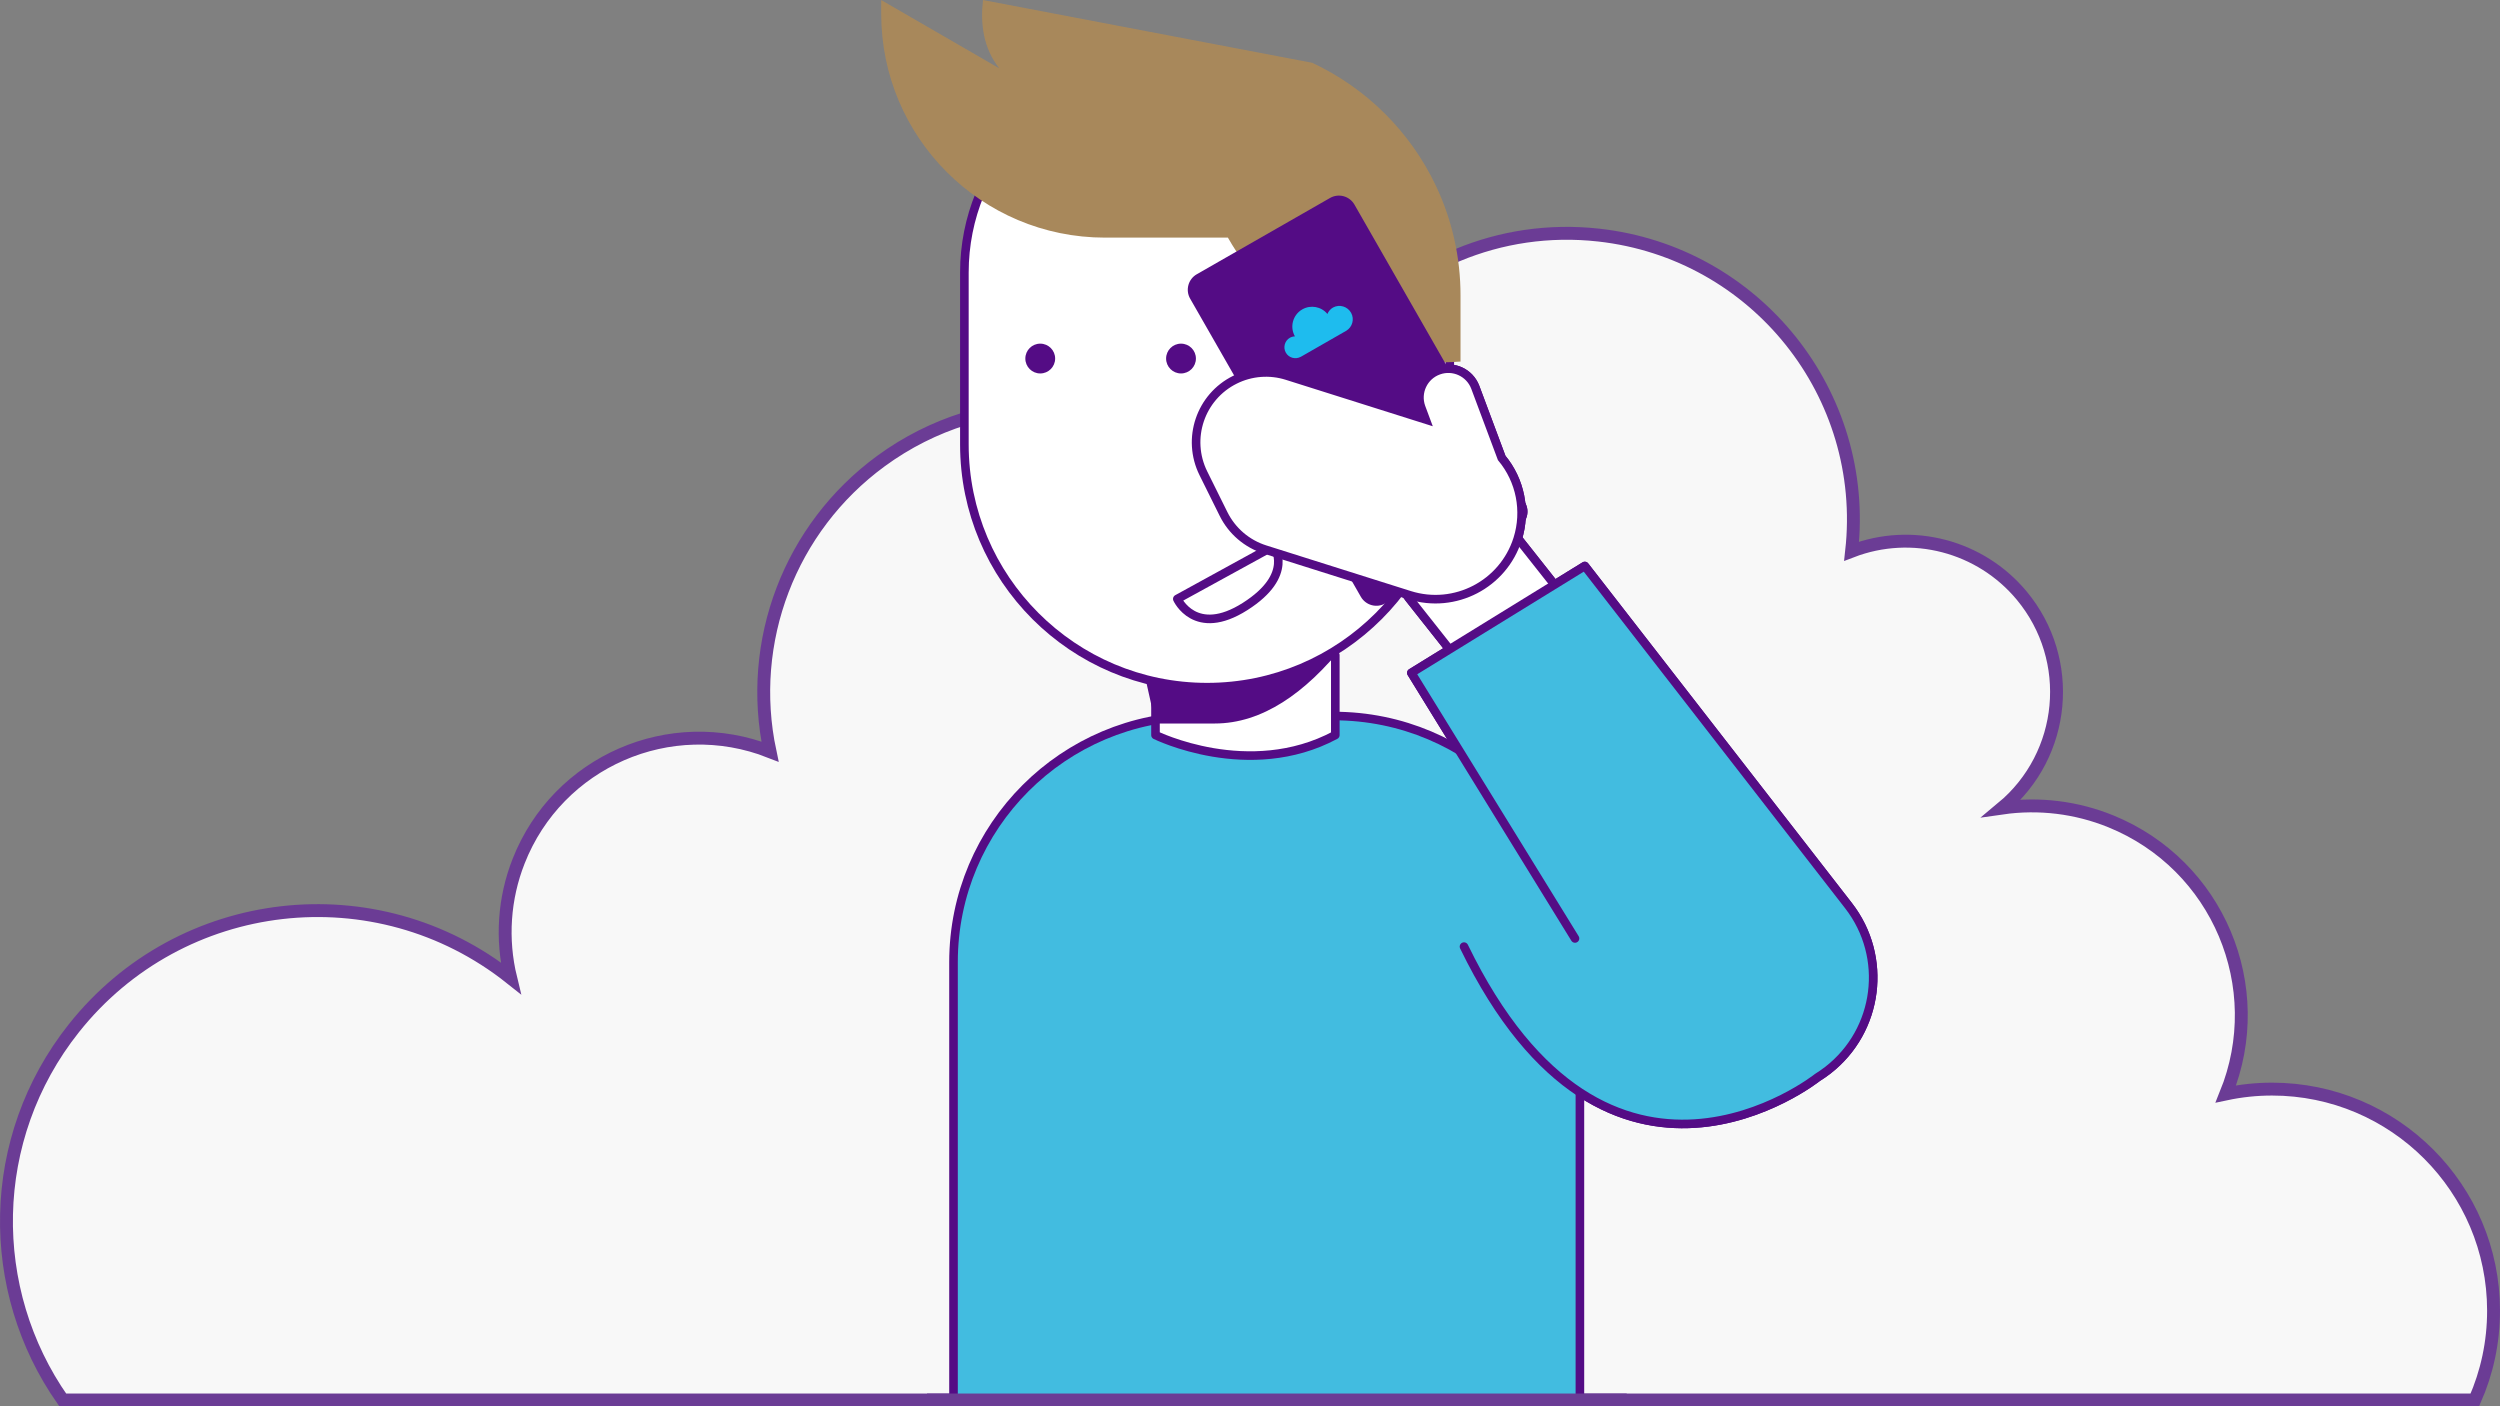 <svg xmlns="http://www.w3.org/2000/svg" xmlns:xlink="http://www.w3.org/1999/xlink" id="Layer_1" x="0px" y="0px" viewBox="0 0 581.99 327.41" style="enable-background:new 0 0 581.99 327.41;" xml:space="preserve" width="581.99" height="327.41">
		<rect x="0" y="0" width="581.99" height="327.41" fill="#808080" stroke="none"/>
		<style type="text/css">
			.st0 {
				fill: #F8F8F8;
				stroke: #6B3C95;
				stroke-width: 3;
			}
			.st1 {
				fill: #540C85;
			}
			.st2 {
				fill: #1EBCEE;
			}
			.st3 {
				fill: #FFFFFF;
				stroke: #540C85;
				stroke-width: 2;
				stroke-miterlimit: 10;
			}
			.st4 {
				fill: #98CFCF;
				stroke: #540C85;
				stroke-width: 2;
				stroke-linecap: round;
				stroke-linejoin: round;
			}
			.st5 {
				fill: #42BCE0;
				stroke: #540C85;
				stroke-width: 2;
				stroke-linecap: round;
				stroke-miterlimit: 10;
			}
			.st6 {
				fill: #FFFFFF;
				stroke: #540C85;
				stroke-width: 2;
				stroke-linecap: round;
				stroke-linejoin: round;
			}
			.st7 {
				fill: none;
				stroke: #540C85;
				stroke-width: 2;
				stroke-linecap: round;
				stroke-linejoin: round;
			}
			.st8 {
				fill: #A8885B;
			}
			.st9 {
				fill: #42BCE0;
				stroke: #540C85;
				stroke-width: 2;
				stroke-linecap: round;
				stroke-linejoin: round;
			}
			.st10 {
				fill: none;
				stroke: #6B3C95;
				stroke-width: 3;
			}
		</style>
		<g>
			<g>
				<path class="st0" d="M580.49,305.11c0,7.4-1.55,14.44-4.36,20.8H14.61c-17.95-25.57-17.82-60.86,2.6-86.56         c24.86-31.3,70.38-36.52,101.67-11.67c-2.2-9.03-1.56-18.53,1.85-27.19c9.11-23.21,35.31-34.63,58.52-25.52         c-5.45-25.65,4.65-52.11,25.8-67.61c6.07-4.45,12.65-7.72,19.45-9.85c18.1-5.67,37.81-3.31,54,6.31         c7.49,4.44,14.23,10.44,19.7,17.91c-0.01-0.25-0.02-0.5-0.02-0.76c0-2.46,0.13-4.92,0.41-7.37c0.2-1.82,0.48-3.62,0.82-5.38         c1.31-6.8,3.64-13.18,6.81-19.01c1.91-3.54,4.13-6.88,6.63-9.97c3.89-4.85,8.44-9.12,13.49-12.69c3.21-2.27,6.61-4.25,10.18-5.93         c0.92-0.43,1.85-0.85,2.8-1.23c10.05-4.19,21.27-5.95,32.86-4.66c36.58,4.06,62.94,37.01,58.87,73.59         c14.06-5.4,29.99-1.23,39.61,10.35c12.38,14.92,10.33,37.06-4.59,49.44c8.56-1.23,17.3-0.17,25.31,3.09         c24.93,10.13,36.92,38.54,26.79,63.47c3.53-0.75,7.13-1.13,10.74-1.13h0.01C557.39,253.55,580.47,276.63,580.49,305.11z" stroke="#6B3C95" fill="#F8F8F8" stroke-width="3px"></path>
				<g id="Group_13" transform="translate(-1760.486 1359.549)">
					<g id="Group_9">
						<g id="Group_8">
							<path id="Rectangle_24" class="st1" d="M2113.98-1236.83l-31.01,17.75c-2,1.15-4.55,0.45-5.69-1.55l-39.73-69.39               c-1.15-2-0.45-4.55,1.55-5.69l31.01-17.75c2-1.15,4.55-0.45,5.69,1.55l39.73,69.39               C2116.67-1240.52,2115.98-1237.97,2113.98-1236.83z" fill="#540C85"></path>
							<path id="Path_34" class="st2" d="M2059.83-1277.44c-0.7-1.22-0.28-2.78,0.94-3.48l0,0c0.36-0.2,0.76-0.31,1.17-0.32              c-1.26-2.21-0.49-5.03,1.72-6.29c1.95-1.11,4.41-0.66,5.84,1.07c0.26-0.63,0.72-1.16,1.31-1.5c1.51-0.82,3.4-0.25,4.22,1.26              c0.79,1.46,0.29,3.28-1.12,4.14l-10.61,6.08v-0.01C2062.07-1275.81,2060.52-1276.23,2059.83-1277.44z" fill="#1EBCEE"></path>
						</g>
						<path id="Path_35" class="st3" d="M2104.79-1199.69l22.54-17.48l-16.28-20.59c-4.83-6.22-13.78-7.36-20.01-2.53l0,0l0,0             c-6.22,4.83-7.36,13.78-2.53,20.01l0,0L2104.79-1199.69z" stroke="#540C85" fill="#FFFFFF" stroke-width="2px"></path>
						<path id="Path_36" class="st4" d="M2127.14-1141.08l-38.1-61.83l40.38-24.88l61.4,79.08c9.25,11.91,7.09,29.06-4.82,38.31             c-0.78,0.6-1.58,1.16-2.42,1.68l0,0c0,0-48.66,38.78-82.28-30.46" stroke="#540C85" fill="#98CFCF" stroke-width="2px"></path>
						<path id="Path_37" class="st3" d="M2040.63-1249.36c-3.99-8.05-0.7-17.8,7.35-21.79c3.76-1.87,8.11-2.2,12.11-0.94l32.29,10.2            l-1.06-2.85c-1.25-3.49,0.56-7.34,4.06-8.59c3.43-1.23,7.21,0.49,8.53,3.89l6.16,16.49c4.37,5.24,5.77,12.35,3.72,18.86l0,0            c-3.34,10.57-14.61,16.43-25.17,13.09l-33.63-10.62c-4.22-1.33-7.71-4.32-9.67-8.28L2040.63-1249.36z" stroke="#540C85" fill="#FFFFFF" stroke-width="2px"></path>
					</g>
					<path id="Rectangle_25_1_" class="st5" d="M1982.46-1033.64v-101.93c0-31.64,25.65-57.29,57.29-57.29H2071           c31.64,0,57.28,25.65,57.28,57.29l0,0v101.93l0,0" stroke="#540C85" fill="#42BCE0" stroke-width="2px"></path>
					<path id="Path_39" class="st6" d="M2029.48-1200.29v11.86c0,0,21.76,10.76,41.86,0v-18.6L2029.48-1200.29z" stroke="#540C85" fill="#FFFFFF" stroke-width="2px"></path>
					<path id="Path_40" class="st6" d="M2041.49-1344.58L2041.49-1344.58c31.2,0,56.5,25.3,56.5,56.5l0,0v32           c0,31.2-25.3,56.5-56.5,56.5l0,0l0,0c-31.2,0-56.5-25.3-56.5-56.5l0,0v-40.02c0-25.75,20.3-46.93,46.03-48.03l8.78-0.37           L2041.49-1344.58z" stroke="#540C85" fill="#FFFFFF" stroke-width="2px"></path>
					<path id="Path_41" class="st1" d="M2029.48-1191.12h13.81c11.01,0,21.07-7.06,30.11-18.34c-9.86,5.41-15.76,9.17-29.14,9.17           c-13.37,0-16.95-0.57-16.95-0.57L2029.48-1191.12z" fill="#540C85"></path>
					<circle id="Ellipse_16" class="st1" cx="2035.42" cy="-1276.08" r="3.47" fill="#540C85"></circle>
					<circle id="Ellipse_17" class="st1" cx="2002.65" cy="-1276.08" r="3.47" fill="#540C85"></circle>
					<path id="Path_42" class="st7" d="M2057.04-1232.45l-22.48,12.33c0,0,4.15,9.16,15.78,1.76           C2061.97-1225.75,2057.04-1232.45,2057.04-1232.45z" stroke="#540C85" fill="none" stroke-width="2px"></path>
					<g id="Group_10">
						<path class="st8" d="M2100.49-1290.75v15.37c-1.42,0.11-2.85,0.18-4.3,0.18c-20.64,0-39.67-11.09-49.85-29.03h-28.6            c-28.78,0-52.11-23.33-52.11-52.11v-3.2l27.49,15.9c-3.73-4.69-4.44-10.42-3.79-15.9l52.14,9.94l24.5,4.67            c12.62,5.91,22.8,16.02,28.78,28.61C2098.54-1308.33,2100.5-1299.59,2100.49-1290.75z" fill="#A8885B"></path>
					</g>
					<g id="Group_12">
						<g id="Group_11">
							<path id="Rectangle_27" class="st1" d="M2113.98-1236.83l-31.01,17.75c-2,1.15-4.55,0.45-5.69-1.55l-39.73-69.39               c-1.15-2-0.45-4.55,1.55-5.69l31.01-17.75c2-1.15,4.55-0.45,5.69,1.55l39.73,69.39               C2116.67-1240.52,2115.98-1237.97,2113.98-1236.83z" fill="#540C85"></path>
							<path id="Path_46" class="st2" d="M2059.83-1277.44c-0.7-1.22-0.28-2.78,0.94-3.48l0,0c0.36-0.2,0.76-0.31,1.17-0.32              c-1.26-2.21-0.49-5.03,1.72-6.29c1.95-1.11,4.41-0.66,5.84,1.07c0.26-0.63,0.72-1.16,1.31-1.5c1.51-0.82,3.4-0.25,4.22,1.26              c0.79,1.46,0.29,3.28-1.12,4.14l-10.61,6.08v-0.01C2062.07-1275.81,2060.52-1276.23,2059.83-1277.44z" fill="#1EBCEE"></path>
						</g>
						<path id="Path_47" class="st3" d="M2104.79-1199.69l22.54-17.48l-16.28-20.59c-4.83-6.22-13.78-7.36-20.01-2.53l0,0l0,0             c-6.22,4.83-7.36,13.78-2.53,20.01l0,0L2104.79-1199.69z" stroke="#540C85" fill="#FFFFFF" stroke-width="2px"></path>
						<path id="Path_48" class="st9" d="M2127.14-1141.08l-38.1-61.83l40.38-24.88l61.4,79.08c9.25,11.91,7.09,29.06-4.82,38.31             c-0.78,0.6-1.58,1.16-2.42,1.68l0,0c0,0-48.66,38.78-82.28-30.46" stroke="#540C85" fill="#42BCE0" stroke-width="2px"></path>
						<path id="Path_49" class="st3" d="M2040.63-1249.36c-3.99-8.05-0.7-17.8,7.35-21.79c3.76-1.87,8.11-2.2,12.11-0.94l32.29,10.2            l-1.06-2.85c-1.25-3.49,0.56-7.34,4.06-8.59c3.43-1.23,7.21,0.49,8.53,3.89l6.16,16.49c4.37,5.24,5.77,12.35,3.72,18.86l0,0            c-3.34,10.57-14.61,16.43-25.17,13.09l-33.63-10.62c-4.22-1.33-7.71-4.32-9.67-8.28L2040.63-1249.36z" stroke="#540C85" fill="#FFFFFF" stroke-width="2px"></path>
					</g>
				</g>
			</g>
			<line class="st10" x1="215.81" y1="325.91" x2="378.69" y2="325.91" stroke="#6B3C95" fill="none" stroke-width="3px"></line>
		</g>
	</svg>